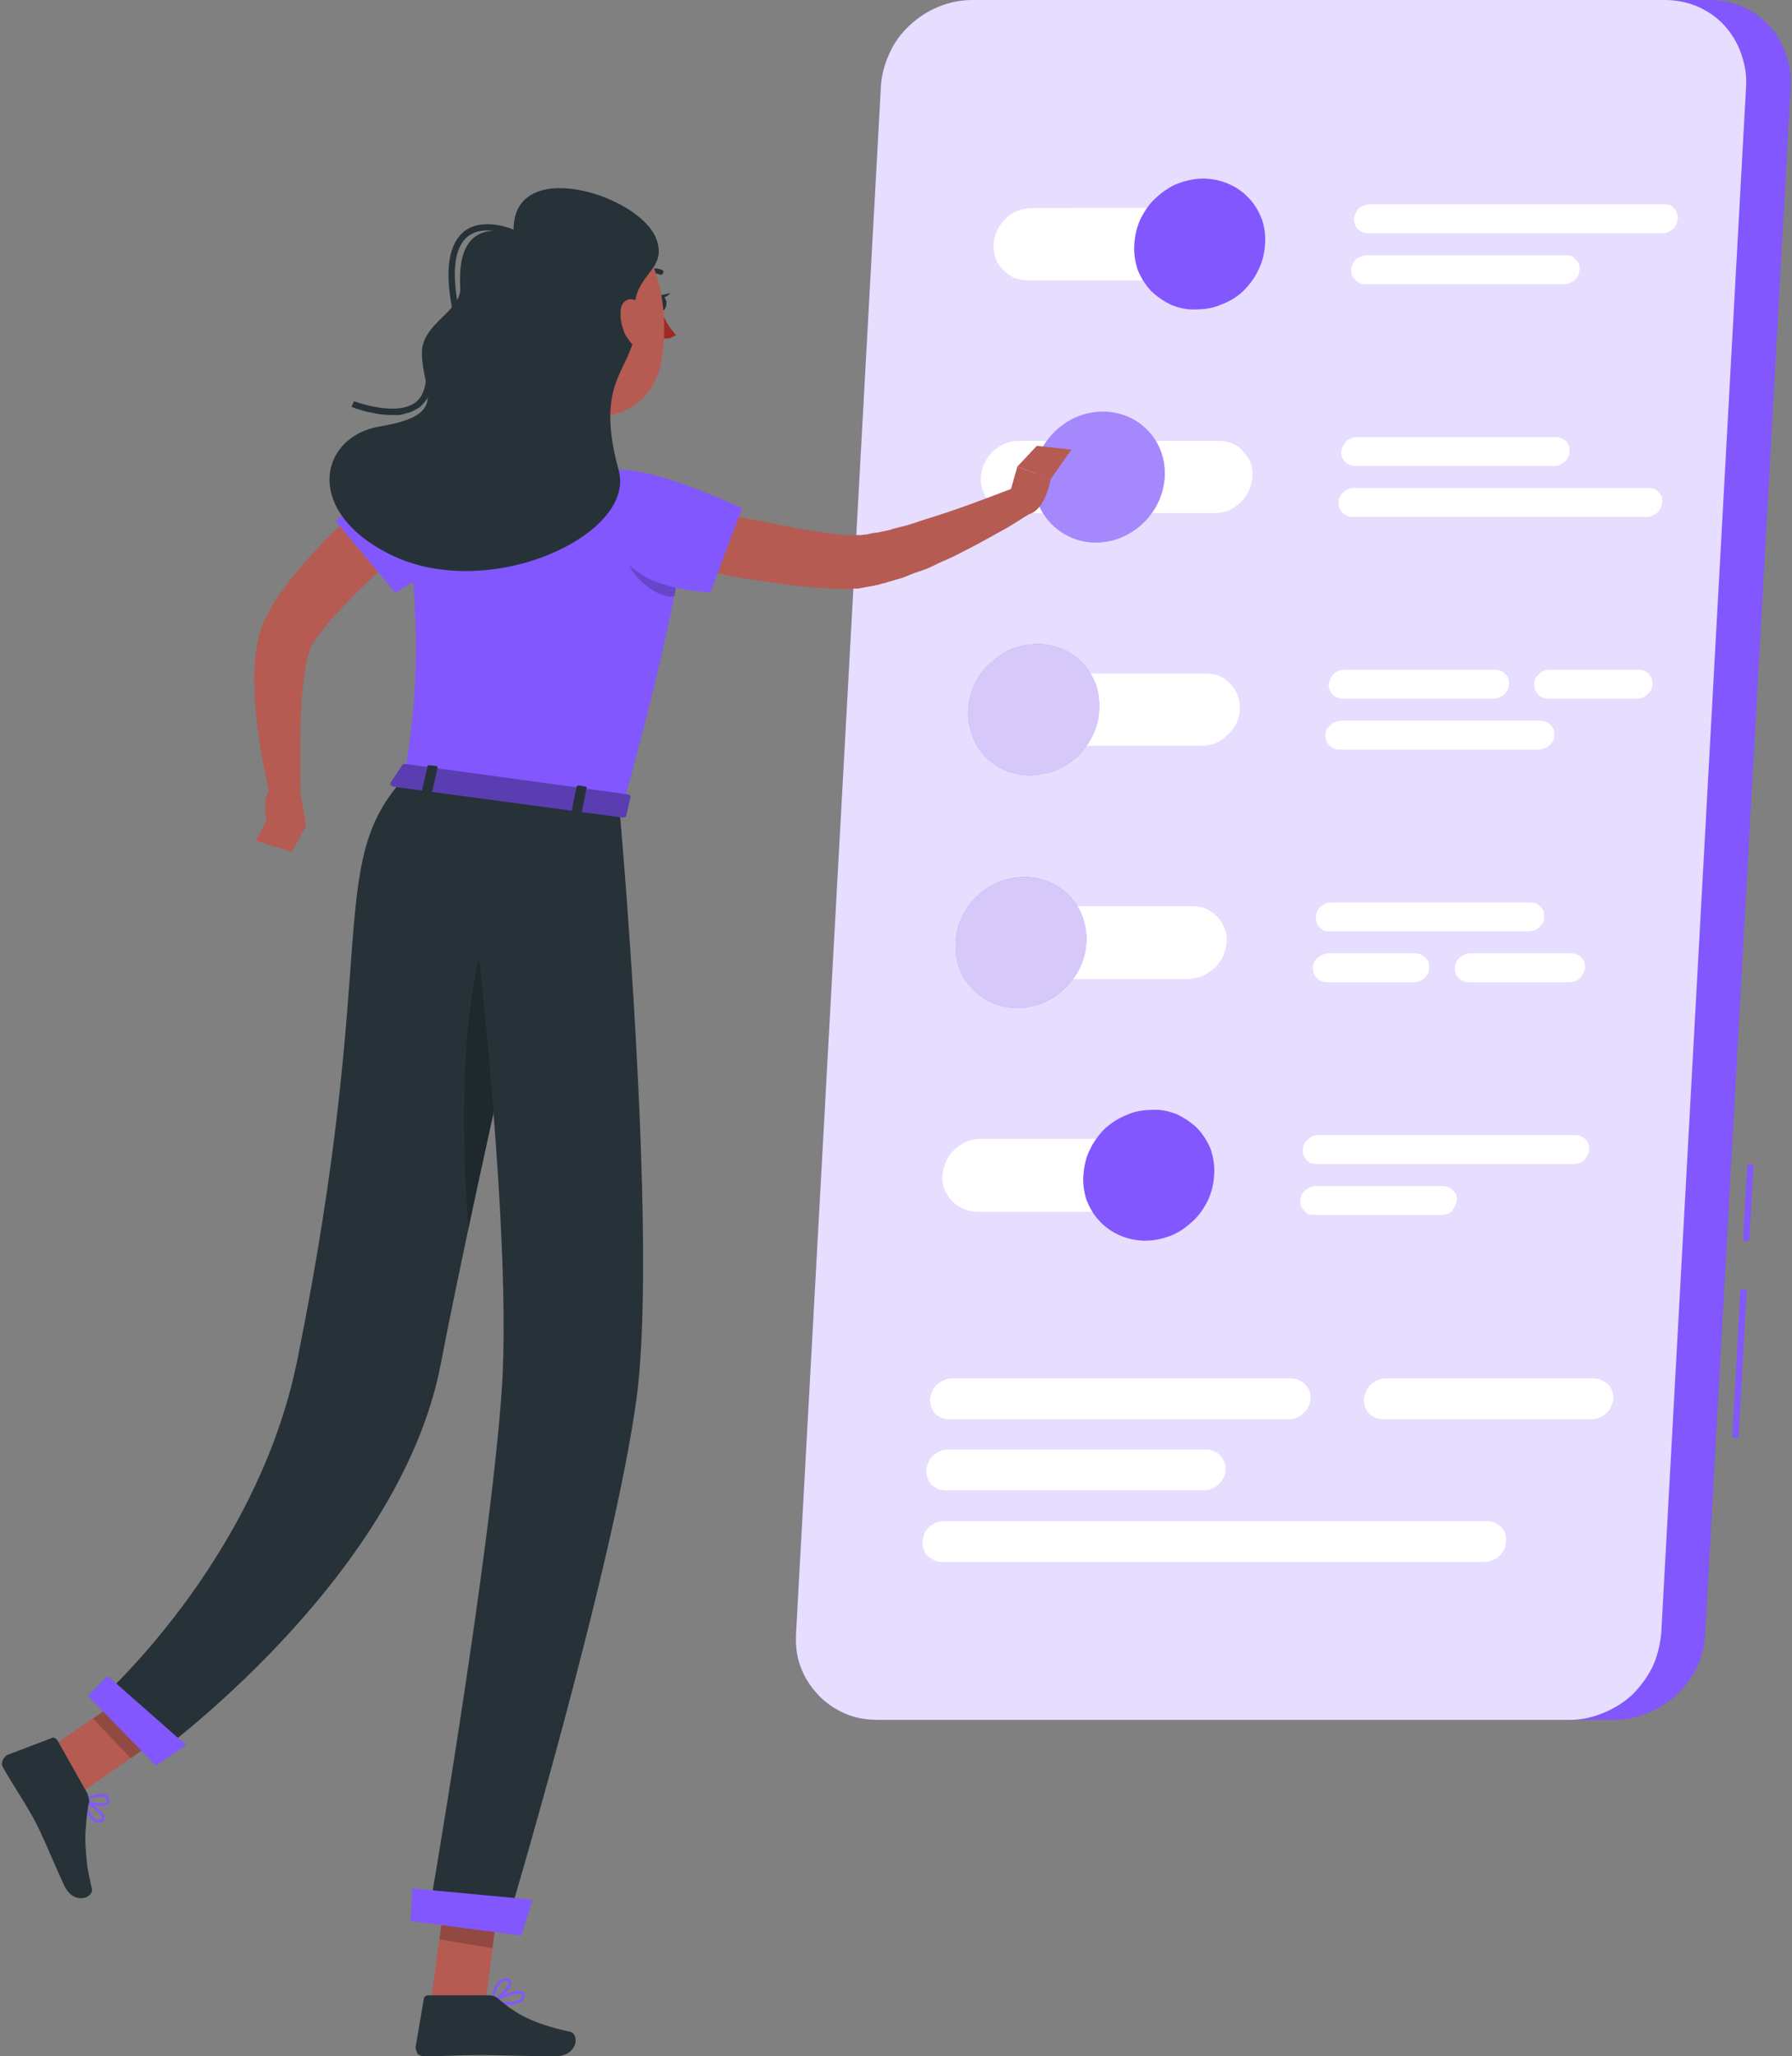<svg version="1.2" xmlns="http://www.w3.org/2000/svg" viewBox="0 0 285 327" width="285" height="327">
	<rect x="0" y="0" width="285" height="327" fill="#808080" stroke="none"/>
	<title>Preferences-rafiki-svg</title>
	<style>
		.s0 { fill: #8257fd } 
		.s1 { opacity: .8;fill: #ffffff } 
		.s2 { fill: #ffffff } 
		.s3 { opacity: .3;fill: #fafafa } 
		.s4 { opacity: .7;fill: #fafafa } 
		.s5 { fill: #b55b52 } 
		.s6 { fill: #263238 } 
		.s7 { fill: #a02724 } 
		.s8 { opacity: .2;fill: #000000 } 
		.s9 { opacity: .3;fill: #000000 } 
	</style>
	<g id="freepik--Screen--inject-3">
		<path id="Layer" class="s0" d="m275.5 228.6l1.3-23.5h1l-1.3 23.6z"/>
		<path id="Layer" class="s0" d="m277.2 197.3l0.7-12.2 1 0.1-0.7 12.1z"/>
		<path id="Layer" class="s0" d="m256.8 273.5h-117.2c-1.8 0-3.6-0.3-5.2-1-1.6-0.7-3.1-1.7-4.3-3-1.2-1.3-2.2-2.8-2.8-4.5-0.6-1.6-0.8-3.4-0.7-5.2l13.5-246.1c0.1-1.8 0.6-3.6 1.4-5.3 0.7-1.6 1.8-3.1 3.2-4.4 1.3-1.2 2.8-2.2 4.5-2.9 1.7-0.7 3.5-1.1 5.4-1.1h117.2c1.8 0 3.5 0.3 5.2 1 1.6 0.7 3.1 1.7 4.3 3 1.2 1.3 2.1 2.8 2.7 4.5 0.6 1.7 0.9 3.4 0.8 5.2l-13.6 246.1c-0.1 1.8-0.5 3.6-1.3 5.3-0.8 1.6-1.9 3.1-3.2 4.4-1.3 1.2-2.9 2.2-4.6 2.9-1.7 0.7-3.5 1.1-5.3 1.1z"/>
		<path id="Layer" class="s1" d="m249.7 273.5h-110.1c-1.8 0-3.6-0.3-5.2-1-1.6-0.7-3.1-1.7-4.3-3-1.2-1.3-2.2-2.8-2.8-4.5-0.6-1.6-0.8-3.4-0.7-5.2l13.5-246.1c0.1-1.8 0.6-3.6 1.4-5.3 0.7-1.6 1.8-3.1 3.2-4.4 1.3-1.2 2.8-2.2 4.5-2.9 1.7-0.7 3.5-1.1 5.4-1.1h110.1c1.8 0 3.5 0.3 5.2 1 1.6 0.7 3.1 1.7 4.3 3 1.2 1.3 2.1 2.8 2.7 4.5 0.6 1.7 0.9 3.4 0.8 5.2l-13.5 246.1c-0.2 1.8-0.6 3.6-1.4 5.3-0.8 1.6-1.9 3.1-3.2 4.4-1.3 1.2-2.9 2.2-4.6 2.9-1.7 0.7-3.5 1.1-5.3 1.1z"/>
		<path id="Layer" class="s2" d="m195.1 44.6h-31.6q-1.1 0-2.2-0.4-1-0.5-1.8-1.3-0.8-0.8-1.2-1.9-0.3-1-0.3-2.2 0.1-1.1 0.6-2.2 0.5-1 1.4-1.9 0.8-0.8 1.9-1.2 1.1-0.4 2.2-0.4l31.7-0.1q1.1 0 2.1 0.5 1.1 0.4 1.9 1.2 0.7 0.9 1.1 1.9 0.4 1.1 0.3 2.2-0.1 1.2-0.5 2.3-0.5 1-1.4 1.8-0.8 0.8-1.9 1.3-1.1 0.4-2.3 0.4z"/>
		<path id="Layer" class="s0" d="m201.2 38.8c-0.1 1.4-0.4 2.8-1 4-0.6 1.3-1.4 2.4-2.4 3.4-1 1-2.2 1.7-3.5 2.2-1.3 0.6-2.7 0.8-4.1 0.8-1.3 0.1-2.6-0.2-3.9-0.7-1.2-0.6-2.3-1.3-3.3-2.3-0.9-1-1.6-2.1-2.1-3.4-0.4-1.3-0.6-2.6-0.5-4 0.1-1.4 0.4-2.7 1-4 0.6-1.2 1.4-2.4 2.4-3.3 1.1-1 2.2-1.8 3.5-2.3 1.3-0.5 2.7-0.8 4.1-0.8 1.3 0 2.7 0.3 3.9 0.8 1.2 0.5 2.4 1.3 3.3 2.3 0.9 0.9 1.6 2.1 2.1 3.4 0.4 1.2 0.6 2.6 0.5 3.9z"/>
		<path id="Layer" class="s2" d="m193.1 81.6h-31.6q-1.2 0-2.2-0.4-1-0.5-1.8-1.3-0.8-0.8-1.2-1.9-0.4-1-0.3-2.2 0.1-1.1 0.6-2.2 0.5-1 1.3-1.8 0.9-0.8 2-1.3 1-0.4 2.2-0.4h31.6q1.2 0 2.2 0.4 1.1 0.4 1.8 1.3 0.8 0.8 1.2 1.8 0.4 1.1 0.3 2.2-0.1 1.2-0.6 2.3-0.5 1-1.3 1.8-0.9 0.8-1.9 1.3-1.1 0.4-2.3 0.4z"/>
		<path id="Layer" class="s0" d="m181.9 83.1c-4.3 4.2-10.8 4.2-14.7 0.2-3.9-4-3.7-10.6 0.6-14.7 4.2-4.1 10.8-4.2 14.7-0.2 3.9 4 3.6 10.6-0.6 14.7z"/>
		<path id="Layer" class="s3" d="m181.9 83.1c-4.3 4.2-10.8 4.2-14.7 0.2-3.9-4-3.7-10.6 0.6-14.7 4.2-4.1 10.8-4.2 14.7-0.2 3.9 4 3.6 10.6-0.6 14.7z"/>
		<path id="Layer" class="s2" d="m157.4 155.7h31.6q1.2-0.1 2.3-0.5 1-0.5 1.9-1.3 0.8-0.8 1.3-1.8 0.5-1.1 0.6-2.2 0.1-1.2-0.3-2.2-0.4-1.1-1.2-1.9-0.8-0.8-1.8-1.3-1-0.4-2.2-0.4h-31.5q-1.2 0-2.3 0.4-1.1 0.5-1.9 1.3-0.9 0.8-1.4 1.8-0.5 1.1-0.6 2.3 0 1.1 0.4 2.2 0.3 1 1.1 1.8 0.8 0.9 1.8 1.3 1.1 0.5 2.2 0.5z"/>
		<path id="Layer" class="s0" d="m169.4 157.1c-4.2 4.2-10.8 4.2-14.7 0.2-3.9-4-3.6-10.6 0.6-14.7 4.2-4.1 10.8-4.2 14.7-0.2 3.9 4 3.7 10.6-0.6 14.7z"/>
		<path id="Layer" class="s4" d="m169.4 157.1c-4.2 4.2-10.8 4.2-14.7 0.2-3.9-4-3.6-10.6 0.6-14.7 4.2-4.1 10.8-4.2 14.7-0.2 3.9 4 3.7 10.6-0.6 14.7z"/>
		<path id="Layer" class="s2" d="m187 192.7h-31.6q-1.2 0-2.2-0.5-1-0.4-1.8-1.2-0.8-0.9-1.2-1.9-0.4-1.1-0.3-2.2 0.1-1.2 0.6-2.3 0.5-1 1.3-1.8 0.9-0.8 2-1.3 1.1-0.4 2.2-0.4h31.6q1.2 0 2.2 0.4 1.1 0.5 1.8 1.3 0.8 0.8 1.2 1.9 0.4 1 0.3 2.2-0.1 1.1-0.6 2.2-0.5 1.1-1.3 1.9-0.9 0.8-1.9 1.2-1.1 0.4-2.3 0.5z"/>
		<path id="Layer" class="s0" d="m193.1 186.9c-0.1 1.4-0.4 2.7-1 4-0.6 1.2-1.4 2.4-2.4 3.3-1.1 1-2.2 1.8-3.5 2.3-1.3 0.5-2.7 0.8-4.1 0.8-1.3 0-2.7-0.3-3.9-0.8-1.2-0.5-2.4-1.3-3.3-2.3-0.9-0.9-1.6-2.1-2.1-3.4-0.4-1.2-0.6-2.6-0.5-3.9 0.1-1.4 0.4-2.8 1-4 0.6-1.3 1.4-2.4 2.4-3.4 1-0.9 2.2-1.7 3.5-2.2 1.3-0.6 2.7-0.8 4.1-0.8 1.3-0.1 2.6 0.2 3.9 0.7 1.2 0.6 2.3 1.3 3.3 2.3 0.9 1 1.6 2.1 2.1 3.4 0.4 1.3 0.6 2.6 0.5 4z"/>
		<path id="Layer" class="s2" d="m159.4 118.6h31.7q1.1 0 2.2-0.4 1.1-0.5 1.9-1.3 0.9-0.8 1.4-1.8 0.5-1.1 0.6-2.2 0-1.2-0.3-2.2-0.4-1.1-1.2-1.9-0.8-0.9-1.8-1.3-1.1-0.4-2.2-0.4h-31.6q-1.2 0-2.3 0.4-1 0.5-1.9 1.3-0.8 0.8-1.3 1.8-0.5 1.1-0.6 2.3-0.1 1.1 0.3 2.1 0.4 1.1 1.1 1.9 0.8 0.9 1.9 1.3 1 0.4 2.1 0.4z"/>
		<path id="Layer" class="s0" d="m154 112.8c-0.1 1.4 0.1 2.7 0.6 4 0.4 1.3 1.1 2.4 2 3.4 1 1 2.1 1.8 3.3 2.3 1.3 0.5 2.6 0.8 3.9 0.8 1.4-0.1 2.8-0.3 4.1-0.8 1.3-0.6 2.5-1.3 3.5-2.3 1-0.9 1.8-2.1 2.4-3.3 0.6-1.3 1-2.7 1-4 0.1-1.4-0.1-2.7-0.5-4-0.5-1.3-1.2-2.4-2.1-3.4-0.9-1-2-1.8-3.3-2.3-1.2-0.5-2.6-0.8-3.9-0.8-1.4 0.1-2.8 0.3-4.1 0.8-1.3 0.6-2.4 1.3-3.4 2.3-1.1 0.9-1.9 2.1-2.5 3.3-0.6 1.3-0.9 2.7-1 4z"/>
		<path id="Layer" class="s4" d="m154 112.8c-0.1 1.4 0.1 2.7 0.6 4 0.4 1.3 1.1 2.4 2 3.4 1 1 2.1 1.8 3.3 2.3 1.3 0.5 2.6 0.8 3.9 0.8 1.4-0.1 2.8-0.3 4.1-0.8 1.3-0.6 2.5-1.3 3.5-2.3 1-0.9 1.8-2.1 2.4-3.3 0.6-1.3 1-2.7 1-4 0.1-1.4-0.1-2.7-0.5-4-0.5-1.3-1.2-2.4-2.1-3.4-0.9-1-2-1.8-3.3-2.3-1.2-0.5-2.6-0.8-3.9-0.8-1.4 0.1-2.8 0.3-4.1 0.8-1.3 0.6-2.4 1.3-3.4 2.3-1.1 0.9-1.9 2.1-2.5 3.3-0.6 1.3-0.9 2.7-1 4z"/>
		<path id="Layer" class="s2" d="m264.4 37.1h-46.9q-0.4 0-0.8-0.2-0.5-0.2-0.8-0.5-0.3-0.3-0.4-0.7-0.2-0.5-0.2-0.9 0.1-0.5 0.3-0.9 0.2-0.4 0.5-0.8 0.4-0.3 0.8-0.4 0.4-0.2 0.9-0.2h46.9q0.4 0 0.8 0.1 0.5 0.2 0.8 0.6 0.3 0.3 0.4 0.7 0.2 0.4 0.2 0.9h-0.1q0 0.4-0.2 0.9-0.2 0.4-0.5 0.7-0.4 0.3-0.8 0.5-0.4 0.2-0.9 0.2z"/>
		<path id="Layer" class="s2" d="m248.8 45.2h-31.7q-0.5 0-0.9-0.2-0.4-0.2-0.7-0.5-0.3-0.3-0.5-0.7-0.1-0.5-0.1-0.9 0-0.5 0.2-0.9 0.2-0.4 0.6-0.8 0.3-0.3 0.7-0.4 0.5-0.2 0.9-0.2h31.8q0.4 0 0.8 0.1 0.4 0.2 0.7 0.6 0.4 0.3 0.5 0.7 0.2 0.4 0.1 0.9 0 0.4-0.2 0.9-0.2 0.4-0.5 0.7-0.4 0.3-0.8 0.5-0.4 0.2-0.9 0.2z"/>
		<path id="Layer" class="s2" d="m250.4 185.1h-41q-0.5 0-0.9-0.1-0.4-0.2-0.7-0.5-0.3-0.4-0.5-0.8-0.1-0.4-0.1-0.9 0-0.4 0.2-0.9 0.2-0.4 0.6-0.7 0.3-0.3 0.7-0.5 0.5-0.2 0.9-0.2h41q0.4 0 0.8 0.2 0.5 0.2 0.8 0.5 0.3 0.3 0.4 0.7 0.2 0.5 0.2 0.9-0.1 0.5-0.3 0.9-0.2 0.4-0.5 0.7-0.3 0.4-0.7 0.5-0.5 0.2-0.9 0.2z"/>
		<path id="Layer" class="s2" d="m229.2 193.2h-20.2q-0.5 0-0.9-0.1-0.4-0.2-0.7-0.6-0.3-0.3-0.5-0.7-0.1-0.4-0.1-0.9 0-0.4 0.2-0.9 0.2-0.4 0.6-0.7 0.3-0.3 0.8-0.5 0.4-0.2 0.9-0.2h20.2q0.4 0 0.9 0.2 0.4 0.2 0.7 0.5 0.3 0.3 0.5 0.7 0.1 0.5 0.1 0.9-0.1 0.5-0.3 0.9-0.2 0.4-0.5 0.8-0.3 0.3-0.8 0.5-0.4 0.1-0.9 0.1z"/>
		<path id="Layer" class="s2" d="m262.2 77.6h-46.9q-0.5 0-0.9 0.2-0.4 0.1-0.8 0.5-0.3 0.3-0.5 0.7-0.2 0.4-0.2 0.9-0.1 0.4 0.1 0.9 0.2 0.4 0.5 0.7 0.3 0.3 0.7 0.5 0.4 0.2 0.9 0.2h46.8q0.5 0 0.9-0.2 0.5-0.2 0.8-0.5 0.3-0.3 0.5-0.7 0.2-0.4 0.3-0.9 0-0.5-0.1-0.9-0.2-0.4-0.5-0.7-0.3-0.4-0.7-0.5-0.5-0.2-0.9-0.2z"/>
		<path id="Layer" class="s2" d="m247.5 69.5h-31.7q-0.5 0-0.9 0.2-0.5 0.1-0.8 0.5-0.3 0.3-0.5 0.7-0.2 0.4-0.3 0.9 0 0.4 0.1 0.9 0.2 0.4 0.5 0.7 0.3 0.4 0.7 0.5 0.4 0.2 0.9 0.2h31.7q0.5 0 0.9-0.2 0.4-0.2 0.8-0.5 0.3-0.3 0.5-0.7 0.2-0.4 0.2-0.9 0.1-0.5-0.1-0.9-0.1-0.4-0.4-0.7-0.4-0.4-0.8-0.5-0.4-0.2-0.8-0.2z"/>
		<path id="Layer" class="s2" d="m237.5 111.1h-24q-0.4 0-0.8-0.2-0.5-0.1-0.8-0.5-0.3-0.3-0.4-0.7-0.2-0.4-0.2-0.9 0.1-0.5 0.3-0.9 0.2-0.4 0.5-0.7 0.3-0.4 0.8-0.5 0.4-0.2 0.9-0.2h24q0.4 0 0.9 0.2 0.4 0.1 0.7 0.5 0.3 0.3 0.5 0.7 0.1 0.4 0.1 0.9 0 0.5-0.2 0.9-0.2 0.4-0.6 0.7-0.3 0.4-0.8 0.5-0.4 0.2-0.9 0.2z"/>
		<path id="Layer" class="s2" d="m260.4 111.1h-14.2q-0.5 0-0.9-0.2-0.4-0.1-0.7-0.5-0.3-0.3-0.5-0.7-0.1-0.4-0.1-0.9 0-0.5 0.2-0.9 0.2-0.4 0.6-0.7 0.3-0.4 0.7-0.5 0.5-0.2 0.9-0.2h14.2q0.5 0 0.9 0.2 0.4 0.1 0.7 0.5 0.3 0.3 0.5 0.7 0.1 0.4 0.1 0.9 0 0.5-0.2 0.9-0.2 0.4-0.6 0.7-0.3 0.4-0.7 0.5-0.5 0.2-0.9 0.2z"/>
		<path id="Layer" class="s2" d="m244.7 119.2h-31.7q-0.5 0-0.9-0.2-0.4-0.1-0.7-0.5-0.3-0.3-0.5-0.7-0.1-0.4-0.1-0.9 0-0.5 0.2-0.9 0.2-0.4 0.6-0.7 0.3-0.4 0.8-0.5 0.4-0.2 0.9-0.2h31.7q0.5 0 0.9 0.2 0.4 0.1 0.7 0.5 0.3 0.3 0.5 0.7 0.1 0.4 0.1 0.9 0 0.5-0.2 0.9-0.2 0.4-0.6 0.7-0.3 0.4-0.8 0.5-0.4 0.2-0.9 0.2z"/>
		<path id="Layer" class="s2" d="m205 225.7h-54q-0.6 0-1.2-0.2-0.6-0.3-1.1-0.7-0.4-0.5-0.6-1.1-0.2-0.6-0.2-1.2 0.1-0.7 0.4-1.3 0.2-0.6 0.7-1 0.5-0.5 1.1-0.7 0.6-0.3 1.3-0.3h54q0.6 0 1.2 0.3 0.6 0.2 1 0.7 0.4 0.4 0.7 1 0.2 0.6 0.1 1.3 0 0.6-0.3 1.2-0.3 0.6-0.8 1-0.4 0.5-1 0.7-0.6 0.3-1.3 0.3z"/>
		<path id="Layer" class="s2" d="m253.1 225.7h-33.1q-0.6 0-1.2-0.2-0.6-0.3-1.1-0.7-0.4-0.5-0.6-1.1-0.2-0.6-0.2-1.2 0.1-0.7 0.4-1.3 0.2-0.6 0.7-1 0.5-0.5 1.1-0.7 0.6-0.3 1.3-0.3h33.1q0.6 0 1.2 0.3 0.6 0.2 1.1 0.7 0.4 0.4 0.6 1 0.2 0.6 0.2 1.3-0.1 0.6-0.4 1.2-0.2 0.6-0.7 1-0.5 0.5-1.1 0.7-0.6 0.3-1.3 0.3z"/>
		<path id="Layer" class="s2" d="m191.5 237h-41.1q-0.6 0-1.2-0.2-0.6-0.3-1.1-0.7-0.4-0.5-0.6-1.1-0.2-0.6-0.2-1.2 0.1-0.7 0.4-1.3 0.2-0.6 0.7-1 0.5-0.5 1.1-0.7 0.6-0.3 1.3-0.3h41.1q0.6 0 1.2 0.3 0.6 0.2 1 0.7 0.4 0.4 0.6 1 0.3 0.6 0.2 1.3 0 0.6-0.3 1.2-0.3 0.6-0.8 1-0.4 0.5-1 0.7-0.6 0.3-1.3 0.3z"/>
		<path id="Layer" class="s2" d="m236.1 248.4h-86.3q-0.7 0-1.2-0.3-0.6-0.2-1.1-0.7-0.4-0.4-0.6-1-0.2-0.6-0.2-1.3 0.1-0.6 0.3-1.2 0.3-0.6 0.8-1.1 0.5-0.4 1.1-0.7 0.6-0.2 1.2-0.2h86.4q0.6 0 1.2 0.2 0.6 0.3 1 0.7 0.5 0.5 0.7 1.1 0.2 0.6 0.1 1.2 0 0.7-0.3 1.3-0.3 0.6-0.7 1-0.5 0.5-1.1 0.7-0.6 0.2-1.3 0.3z"/>
		<path id="Layer" class="s2" d="m225.1 151.6h-13.8q-0.5 0-0.9 0.2-0.5 0.2-0.8 0.5-0.4 0.3-0.6 0.7-0.2 0.4-0.2 0.9 0 0.5 0.1 0.9 0.2 0.4 0.5 0.7 0.3 0.4 0.7 0.5 0.4 0.2 0.9 0.2h13.9q0.4 0 0.9-0.2 0.4-0.1 0.8-0.5 0.3-0.3 0.5-0.7 0.2-0.4 0.2-0.9 0-0.4-0.1-0.9-0.2-0.4-0.5-0.7-0.3-0.3-0.7-0.5-0.4-0.2-0.9-0.2z"/>
		<path id="Layer" class="s2" d="m249.9 151.6h-16.1q-0.5 0-0.9 0.2-0.4 0.2-0.8 0.5-0.3 0.3-0.5 0.7-0.2 0.4-0.2 0.9-0.1 0.5 0.1 0.9 0.1 0.4 0.5 0.7 0.3 0.4 0.7 0.5 0.4 0.2 0.9 0.2h16q0.5 0 0.9-0.2 0.5-0.1 0.8-0.5 0.3-0.3 0.5-0.7 0.2-0.4 0.3-0.9 0-0.4-0.1-0.9-0.2-0.4-0.5-0.7-0.3-0.4-0.7-0.5-0.5-0.2-0.9-0.2z"/>
		<path id="Layer" class="s2" d="m243.4 143.5h-31.7q-0.5 0-0.9 0.2-0.4 0.2-0.8 0.5-0.3 0.3-0.5 0.7-0.2 0.4-0.2 0.9-0.1 0.5 0.1 0.9 0.1 0.4 0.4 0.7 0.4 0.4 0.8 0.6 0.4 0.1 0.8 0.1h31.7q0.5 0 1-0.2 0.4-0.1 0.7-0.5 0.4-0.3 0.6-0.7 0.2-0.4 0.2-0.9 0-0.4-0.1-0.9-0.2-0.4-0.5-0.7-0.3-0.3-0.7-0.5-0.4-0.2-0.9-0.2z"/>
	</g>
	<g id="freepik--Character--inject-3">
		<path id="Layer" class="s5" d="m68 84.1c-3.3 2.7-6.7 5.7-9.8 8.7-1.5 1.4-3 3-4.4 4.5q-0.6 0.6-1.1 1.1-0.4 0.6-0.9 1.2-0.5 0.6-0.9 1.2-0.5 0.6-0.9 1.2l-0.2 0.3-0.1 0.1q0 0.1 0 0.1-0.1 0.1-0.1 0.1 0 0.1 0 0.1-0.1 0.1-0.1 0.1-0.2 0.5-0.4 1.2-0.1 0.3-0.2 0.6-0.1 0.4-0.2 0.7 0 0.4-0.1 0.7-0.1 0.4-0.1 0.7-0.1 0.8-0.2 1.6-0.1 0.8-0.2 1.6-0.1 0.7-0.1 1.5-0.1 0.8-0.1 1.6c-0.2 4.3-0.2 8.9-0.1 13.3l-4.7 0.7q-0.5-1.7-0.8-3.4-0.4-1.8-0.7-3.5-0.3-1.7-0.5-3.4-0.3-1.8-0.4-3.5-0.1-0.9-0.2-1.8 0-1 0-1.9-0.1-0.9-0.1-1.8 0.1-0.9 0.1-1.8 0-0.5 0.1-1 0-0.5 0.1-1 0-0.4 0.1-0.9 0.1-0.5 0.2-1 0.1-0.3 0.1-0.5 0.1-0.3 0.1-0.6 0.1-0.2 0.2-0.5 0.1-0.3 0.2-0.5c0.1-0.4 0.2-0.8 0.4-1.2l0.3-0.6c0.1-0.2 0.2-0.3 0.3-0.4q0.4-0.9 0.9-1.7 0.5-0.8 1-1.6 0.6-0.8 1.2-1.5 0.5-0.8 1.1-1.5 0.6-0.7 1.2-1.4 0.6-0.7 1.1-1.3 0.6-0.7 1.3-1.4 0.6-0.6 1.2-1.3 1.2-1.2 2.5-2.4 1.3-1.3 2.6-2.4 1.3-1.2 2.7-2.4 1.3-1.1 2.7-2.2z"/>
		<path id="Layer" class="s0" d="m66.3 72.1c-5.2 3-12.9 10.8-12.9 10.8l9.5 11.4c0 0 13.4-8.1 15.1-12.5 2.7-7.5-6.9-12.5-11.7-9.7z"/>
		<path id="Layer" class="s5" d="m47.5 124.6l1.2 6.7-6.3-0.9c0 0-1.3-4.6 2-6.1z"/>
		<path id="Layer" class="s5" d="m46.4 135.5l-5.7-1.8 1.7-3.3 6.3 0.9-2.3 4.2z"/>
		<path id="Layer" class="s6" d="m104.3 48.2c0 0.7 0.4 1.3 0.9 1.3 0.4 0 0.8-0.6 0.8-1.3 0-0.6-0.4-1.2-0.9-1.2-0.4 0-0.8 0.5-0.8 1.2z"/>
		<path id="Layer" class="s6" d="m104.9 47l1.7-0.4c0 0-0.9 1.2-1.7 0.4z"/>
		<path id="Layer" class="s7" d="m104.9 48.9q0.3 0.6 0.5 1.2 0.3 0.5 0.6 1.1 0.3 0.6 0.7 1.1 0.4 0.5 0.8 1-0.3 0.2-0.6 0.3-0.3 0.2-0.6 0.2-0.4 0.1-0.7 0-0.3 0-0.6 0z"/>
		<path id="Layer" class="s6" d="m105.2 43.7q0 0-0.1 0 0 0 0 0 0 0-0.1 0 0 0 0 0-0.4-0.2-0.8-0.2-0.4-0.1-0.8 0-0.3 0-0.7 0.1-0.4 0.2-0.7 0.4-0.1 0-0.2 0.1 0 0-0.1 0-0.1 0-0.2-0.1 0 0-0.1-0.1 0 0 0-0.1-0.1-0.1-0.1-0.2 0.1-0.1 0.1-0.1 0-0.1 0.1-0.2 0.4-0.2 0.9-0.4 0.4-0.2 0.9-0.2 0.5-0.1 1 0 0.5 0 0.9 0.2 0.1 0 0.2 0.1 0 0 0.1 0.1 0 0.1 0 0.1 0 0.1 0 0.2 0 0-0.1 0.1 0 0 0 0.1-0.1 0-0.1 0-0.1 0-0.1 0.1z"/>
		<path id="Layer" class="s5" d="m83.9 55.6c0.5 5.1-1.2 13.6-5.1 16.5 0 0 2.9 5.4 12.3 6.7 10.4 1.4 5.5-4.4 5.5-4.4-5.5-2.1-4.9-6.3-3.5-10z"/>
		<path id="Layer" class="s5" d="m102.3 78.4c5 1.3 10.2 2.6 15.2 3.8 2.6 0.5 5.2 1 7.7 1.5 2.6 0.6 5.1 0.9 7.7 1.2l1 0.2h0.7c0.4 0 1 0 1.5 0q0.4 0 0.8 0 0.5-0.1 0.9-0.1 0.4-0.1 0.9-0.2 0.4-0.1 0.8-0.1 0.9-0.2 1.9-0.4 0.9-0.3 1.8-0.5 0.9-0.2 1.8-0.5 0.9-0.3 1.8-0.6c5-1.5 10-3.4 14.9-5.3l2.2 4.2q-1.7 1.1-3.5 2.2-1.8 1-3.6 2-1.8 1-3.6 1.9-1.9 1-3.8 1.8-1 0.5-1.9 0.9-1 0.4-2 0.7-1 0.4-2 0.8-1.1 0.3-2.1 0.6-0.5 0.2-1.1 0.3-0.5 0.2-1.1 0.3-0.5 0.1-1.1 0.2-0.6 0.1-1.1 0.2-0.3 0.1-0.7 0.1-0.3 0-0.6 0-0.3 0.1-0.6 0.1-0.3 0-0.6 0h-1.4l-1-0.1q-2.1-0.1-4.1-0.3-2.1-0.2-4.1-0.5-2.1-0.3-4.1-0.6-2.1-0.3-4.1-0.7-2-0.4-4-0.8-2-0.5-4-1-2-0.5-4-1-2-0.5-4-1.1z"/>
		<path id="Layer" class="s5" d="m160.4 79.1l1.4-4.9 5.3 2c0 0-1.2 7.4-5.7 5.3z"/>
		<path id="Layer" class="s5" d="m164.9 70.9l5.5 0.6-3.3 4.7-5.3-2 3.1-3.3z"/>
		<path id="Layer" class="s5" d="m68.6 317.9l8.6 0.6 2.6-19.7-8.6-0.6-2.6 19.7z"/>
		<path id="Layer" class="s5" d="m5.4 279.7l5.9 6.5 16.2-11.3-5.8-6.4-16.3 11.2z"/>
		<path id="Layer" fill-rule="evenodd" class="s0" d="m15.6 289.8q-0.1 0-0.1 0 0 0.1-0.1 0.1 0 0-0.1-0.1 0 0 0 0c-1-0.3-1.8-2.2-2.1-3.4q0 0 0-0.1 0 0 0-0.1 0.1 0 0.2 0 0 0 0.1 0c0.3 0.2 3 1.7 3.1 2.8q0 0.1 0 0.2 0 0 0 0.1-0.1 0.1-0.1 0.2-0.1 0-0.2 0.1 0 0.1-0.1 0.1-0.1 0.1-0.2 0.1-0.1 0-0.2 0-0.1 0-0.2 0zm-1.9-3c0.5 1.4 1.1 2.4 1.7 2.6q0.1 0 0.2 0 0.1 0 0.2 0 0.1 0 0.1-0.1 0.1 0 0.2-0.1 0 0 0.1 0 0-0.1 0-0.1 0 0 0-0.1 0 0 0 0c0-0.6-1.4-1.6-2.5-2.2z"/>
		<path id="Layer" fill-rule="evenodd" class="s0" d="m15.9 287.2q-0.3 0-0.7-0.1-0.3 0-0.7-0.1-0.3-0.1-0.6-0.2-0.3-0.1-0.6-0.3-0.1 0-0.1 0 0 0 0-0.1 0 0 0 0 0 0 0-0.1 0 0 0 0 0 0 0-0.1 0 0 0 0 0.1 0 0.1 0c0.1-0.1 2.2-1.3 3.4-0.8q0.1 0 0.2 0 0.1 0.1 0.2 0.2 0 0.1 0.1 0.2 0.1 0.1 0.1 0.2 0.1 0.1 0.1 0.2 0 0.1 0 0.2 0 0.2-0.1 0.3 0 0.1-0.1 0.2-0.2 0.1-0.3 0.1-0.2 0.1-0.3 0.1-0.2 0.1-0.4 0.1-0.1 0-0.3 0zm-2.1-0.9c1 0.5 2.7 0.6 3.1 0.3 0.1-0.1 0.2-0.2 0-0.5q0 0-0.1-0.1 0-0.1-0.1-0.1 0-0.1-0.1-0.1 0 0-0.1-0.1-0.4 0-0.7 0-0.4 0.1-0.7 0.1-0.3 0.1-0.7 0.2-0.3 0.2-0.6 0.3z"/>
		<path id="Layer" class="s6" d="m13.9 285.2l-4.8-8.5q-0.1-0.1-0.2-0.2-0.1-0.1-0.2-0.1-0.1-0.1-0.2-0.1-0.2 0-0.3 0.1l-7.1 2.7q-0.2 0.1-0.4 0.4-0.2 0.2-0.3 0.5-0.1 0.3-0.1 0.6 0.1 0.3 0.2 0.5c1.7 3 2.7 4.3 4.8 8 1.3 2.3 3.3 7.3 4.9 10.7 1.5 3.3 4.8 2 4.4 0.5q-0.4-1.7-0.7-3.4-0.2-1.7-0.3-3.4-0.1-1.7 0.1-3.4 0.1-1.7 0.4-3.3 0.1-0.2 0.1-0.4 0-0.2-0.1-0.4 0-0.2-0.1-0.4 0-0.2-0.1-0.4z"/>
		<path id="Layer" fill-rule="evenodd" class="s0" d="m80.9 318.8q-0.3 0-0.6 0-0.4-0.1-0.7-0.1-0.4 0-0.7-0.1-0.3-0.1-0.7-0.1 0 0 0 0 0-0.1-0.1-0.1 0 0 0 0 0-0.1 0-0.1 0 0 0-0.1 0 0 0 0 0 0 0-0.1 0.1 0 0.1 0c0.4-0.2 3.9-2 4.9-1.4q0.1 0.1 0.1 0.1 0.1 0.1 0.1 0.2 0.1 0 0.1 0.1 0 0.1 0 0.2 0 0.1 0 0.2 0 0.2-0.1 0.3 0 0.1-0.1 0.3-0.1 0.1-0.2 0.2-0.2 0.1-0.5 0.2-0.2 0.1-0.5 0.2-0.2 0.1-0.5 0.1-0.3 0-0.6 0zm-2-0.6c1.9 0.3 3.3 0.2 3.9-0.3q0 0 0.1-0.1 0.1-0.1 0.1-0.1 0-0.1 0-0.2 0-0.1 0-0.2 0 0 0-0.1 0 0 0 0 0-0.1 0-0.1-0.1 0-0.1 0c-0.6-0.3-2.6 0.4-4 1.1z"/>
		<path id="Layer" fill-rule="evenodd" class="s0" d="m78.3 318.5q0 0 0 0-0.1 0-0.1 0 0 0 0 0 0 0 0 0-0.1 0-0.1-0.1 0 0 0 0 0 0 0 0 0-0.1 0-0.1c0-0.2 0.4-3.7 2.3-3.7h0.2c0.5 0.1 0.7 0.4 0.7 0.6 0.2 1-1.9 2.8-3 3.3q0 0 0 0 0 0 0 0 0 0 0 0 0 0 0 0zm2.1-3.5c-1.2 0-1.7 2-1.9 2.9 1.1-0.6 2.5-2.1 2.4-2.7 0 0 0-0.1-0.4-0.2z"/>
		<path id="Layer" class="s6" d="m77.8 317.3h-9.7q-0.1 0-0.2 0-0.2 0.1-0.2 0.1-0.1 0.1-0.2 0.2-0.1 0.1-0.1 0.3l-1.3 7.6q0 0.3 0.1 0.6 0.1 0.2 0.2 0.5 0.2 0.2 0.5 0.3 0.3 0.1 0.6 0.1c3.3 0 5-0.2 9.2-0.2 2.6 0 8 0.2 11.6 0.2 3.6 0 3.9-3.5 2.4-3.9-6.7-1.4-9.3-3.4-11.5-5.3q-0.2-0.1-0.3-0.2-0.2-0.1-0.4-0.2-0.2 0-0.4-0.1-0.2 0-0.3 0z"/>
		<path id="Layer" class="s8" d="m79.8 298.8l-1.5 11-8.4-1.4 1.3-10.2 8.6 0.6z"/>
		<path id="Layer" class="s8" d="m21.7 268.5l5.8 6.4-6.7 4.7-6-6.3 6.9-4.8z"/>
		<path id="Layer" class="s0" d="m64.3 123.7l34.7 4.7c13.4-48.7 9.5-50 9.5-50q-1-0.5-2-0.9-1-0.4-2-0.8-1-0.4-2-0.8-1-0.3-2-0.7l-0.5-0.1c-2.2-0.7-2.7-0.8-5.7-1.5-5.1-0.9-9.9-1.6-15.8-2.1-0.3 0-0.7-0.1-1.1-0.1q-1.6-0.1-3.1-0.1c-0.7 0-1.4 0-2 0h-3.4q-1 0-1.9 0.4-0.9 0.5-1.6 1.2-0.7 0.8-1 1.8-0.3 0.9-0.2 1.9c3 25.6 2.1 34 0.1 47.1z"/>
		<path id="Layer" class="s8" d="m100 89.4c0.2 2.3 5.5 6.4 7.3 5.3q0.7-4.1 1.1-6.9c-2.6-0.2-7.7-3.1-8.4 1.6z"/>
		<path id="Layer" class="s0" d="m94.4 78c-0.3-8 19.1 0.8 23.6 2.8l-5 13.4c0 0-6.5-0.2-10.6-2.6q-1.8-1.1-3.2-2.5-1.5-1.5-2.5-3.3-1.1-1.8-1.7-3.8-0.5-1.9-0.6-4z"/>
		<path id="Layer" class="s5" d="m81 46c0.6 8.5 0.7 12.1 5.1 16.4 6.6 6.7 16.9 4.3 18.9-4.1 1.7-7.6 0.3-20.1-8-23.6-1.9-0.8-3.8-1.1-5.8-0.9-2 0.2-3.8 0.9-5.5 2-1.6 1.1-2.8 2.7-3.7 4.5-0.8 1.8-1.2 3.7-1 5.7z"/>
		<path id="Layer" class="s6" d="m81.7 37.1c-8.5-2.2-8.7 5-8.5 8.7 0.1 3.8-6.1 5.6-6.1 10.3 0 6.1 4.6 9.8-6.6 11.7-9.6 1.5-12.5 13.4 1.6 20.4 15.6 7.7 39.1-3.1 36.3-13.4-4.4-16 3.5-15.9 2.6-24.8-0.7-6.5 5.5-6.8 3.3-12.2-2.9-7-23.3-13.2-22.6-0.7z"/>
		<path id="Layer" class="s6" d="m71.9 49c-1.2-6.2-0.5-10.2 1.9-12.2 3.1-2.4 7.9-0.3 8.1-0.2l-0.4 0.9c0 0-4.4-2-7.1 0.1-2.1 1.7-2.6 5.5-1.5 11.2z"/>
		<path id="Layer" class="s6" d="m62.3 66q-0.8 0-1.6-0.1-0.9-0.1-1.7-0.3-0.8-0.1-1.6-0.4-0.8-0.2-1.5-0.5l0.4-0.9c0 0 6.8 2.6 9.9 0.1 1.5-1.3 1.9-3.7 1.3-7l1-0.2c0.7 3.8 0.2 6.4-1.7 8q-0.4 0.3-1 0.6-0.5 0.3-1.1 0.4-0.6 0.2-1.2 0.3-0.6 0-1.2 0z"/>
		<path id="Layer" class="s5" d="m98.7 49.4q0 0.6 0 1.2 0.1 0.6 0.2 1.1 0.2 0.6 0.4 1.2 0.2 0.5 0.6 1c1.1 1.9 2.7 1.5 3.2-0.1 0.5-1.6 0.4-4.1-1.2-5.5-1.5-1.4-3.1-0.6-3.2 1.1z"/>
		<path id="Layer" class="s6" d="m89.9 127.2c0 0-13.5 57-19.8 89.7-6.6 34.5-46 62.7-46 62.7l-8.7-8.9c0 0 25.4-22.2 31.9-54.5 13.2-65.4 4.3-78.6 17-92.5z"/>
		<path id="Layer" class="s0" d="m24.8 280.8l-10.8-11.1 3.1-3.2 12.5 11-4.8 3.3z"/>
		<path id="Layer" class="s8" d="m82.7 139.5c-10.5 9.1-9.3 41.4-8.2 56 4.3-20.7 9.6-43.7 12.7-57.1-1.1-0.8-2.6-0.5-4.5 1.1z"/>
		<path id="Layer" class="s6" d="m98.5 128.4c0 0 6.1 67.6 2.8 93.5-3.5 26.8-21 85.2-21 85.2l-12.3-1.6c0 0 10-57.9 11.8-84.5 2-28.9-6.7-96-6.7-96z"/>
		<path id="Layer" class="s0" d="m82.9 307.8l-17.6-2.3 0.3-5.2 19.1 1.8-1.8 5.7z"/>
		<path id="Layer" class="s0" d="m64 121.6l-1.9 2.9c-0.1 0.2 0.1 0.5 0.5 0.6l36.4 4.9c0.3 0 0.6-0.1 0.6-0.3l0.7-3c0-0.2-0.2-0.4-0.6-0.4l-35.1-4.8q-0.1 0-0.2 0-0.1 0-0.1 0-0.1 0-0.2 0.1 0 0-0.1 0z"/>
		<path id="Layer" class="s9" d="m64 121.6l-1.9 2.9c-0.1 0.2 0.1 0.5 0.5 0.6l36.4 4.9c0.3 0 0.6-0.1 0.6-0.3l0.7-3c0-0.2-0.2-0.4-0.6-0.4l-35.1-4.8q-0.1 0-0.2 0-0.1 0-0.1 0-0.1 0-0.2 0.1 0 0-0.1 0z"/>
		<path id="Layer" class="s6" d="m68.3 126.2l-0.9-0.2c-0.2 0-0.3-0.1-0.3-0.2l0.9-4c0-0.1 0.2-0.1 0.3-0.1l1 0.1c0.2 0 0.3 0.1 0.3 0.3l-0.9 3.9c0 0.1-0.2 0.2-0.4 0.2z"/>
		<path id="Layer" class="s6" d="m92.1 129.4l-0.9-0.1c-0.2 0-0.4-0.1-0.3-0.3l0.8-3.9c0-0.1 0.2-0.2 0.4-0.2l1 0.2c0.1 0 0.3 0.1 0.2 0.2l-0.8 4c0 0.1-0.2 0.1-0.4 0.1z"/>
	</g>
</svg>